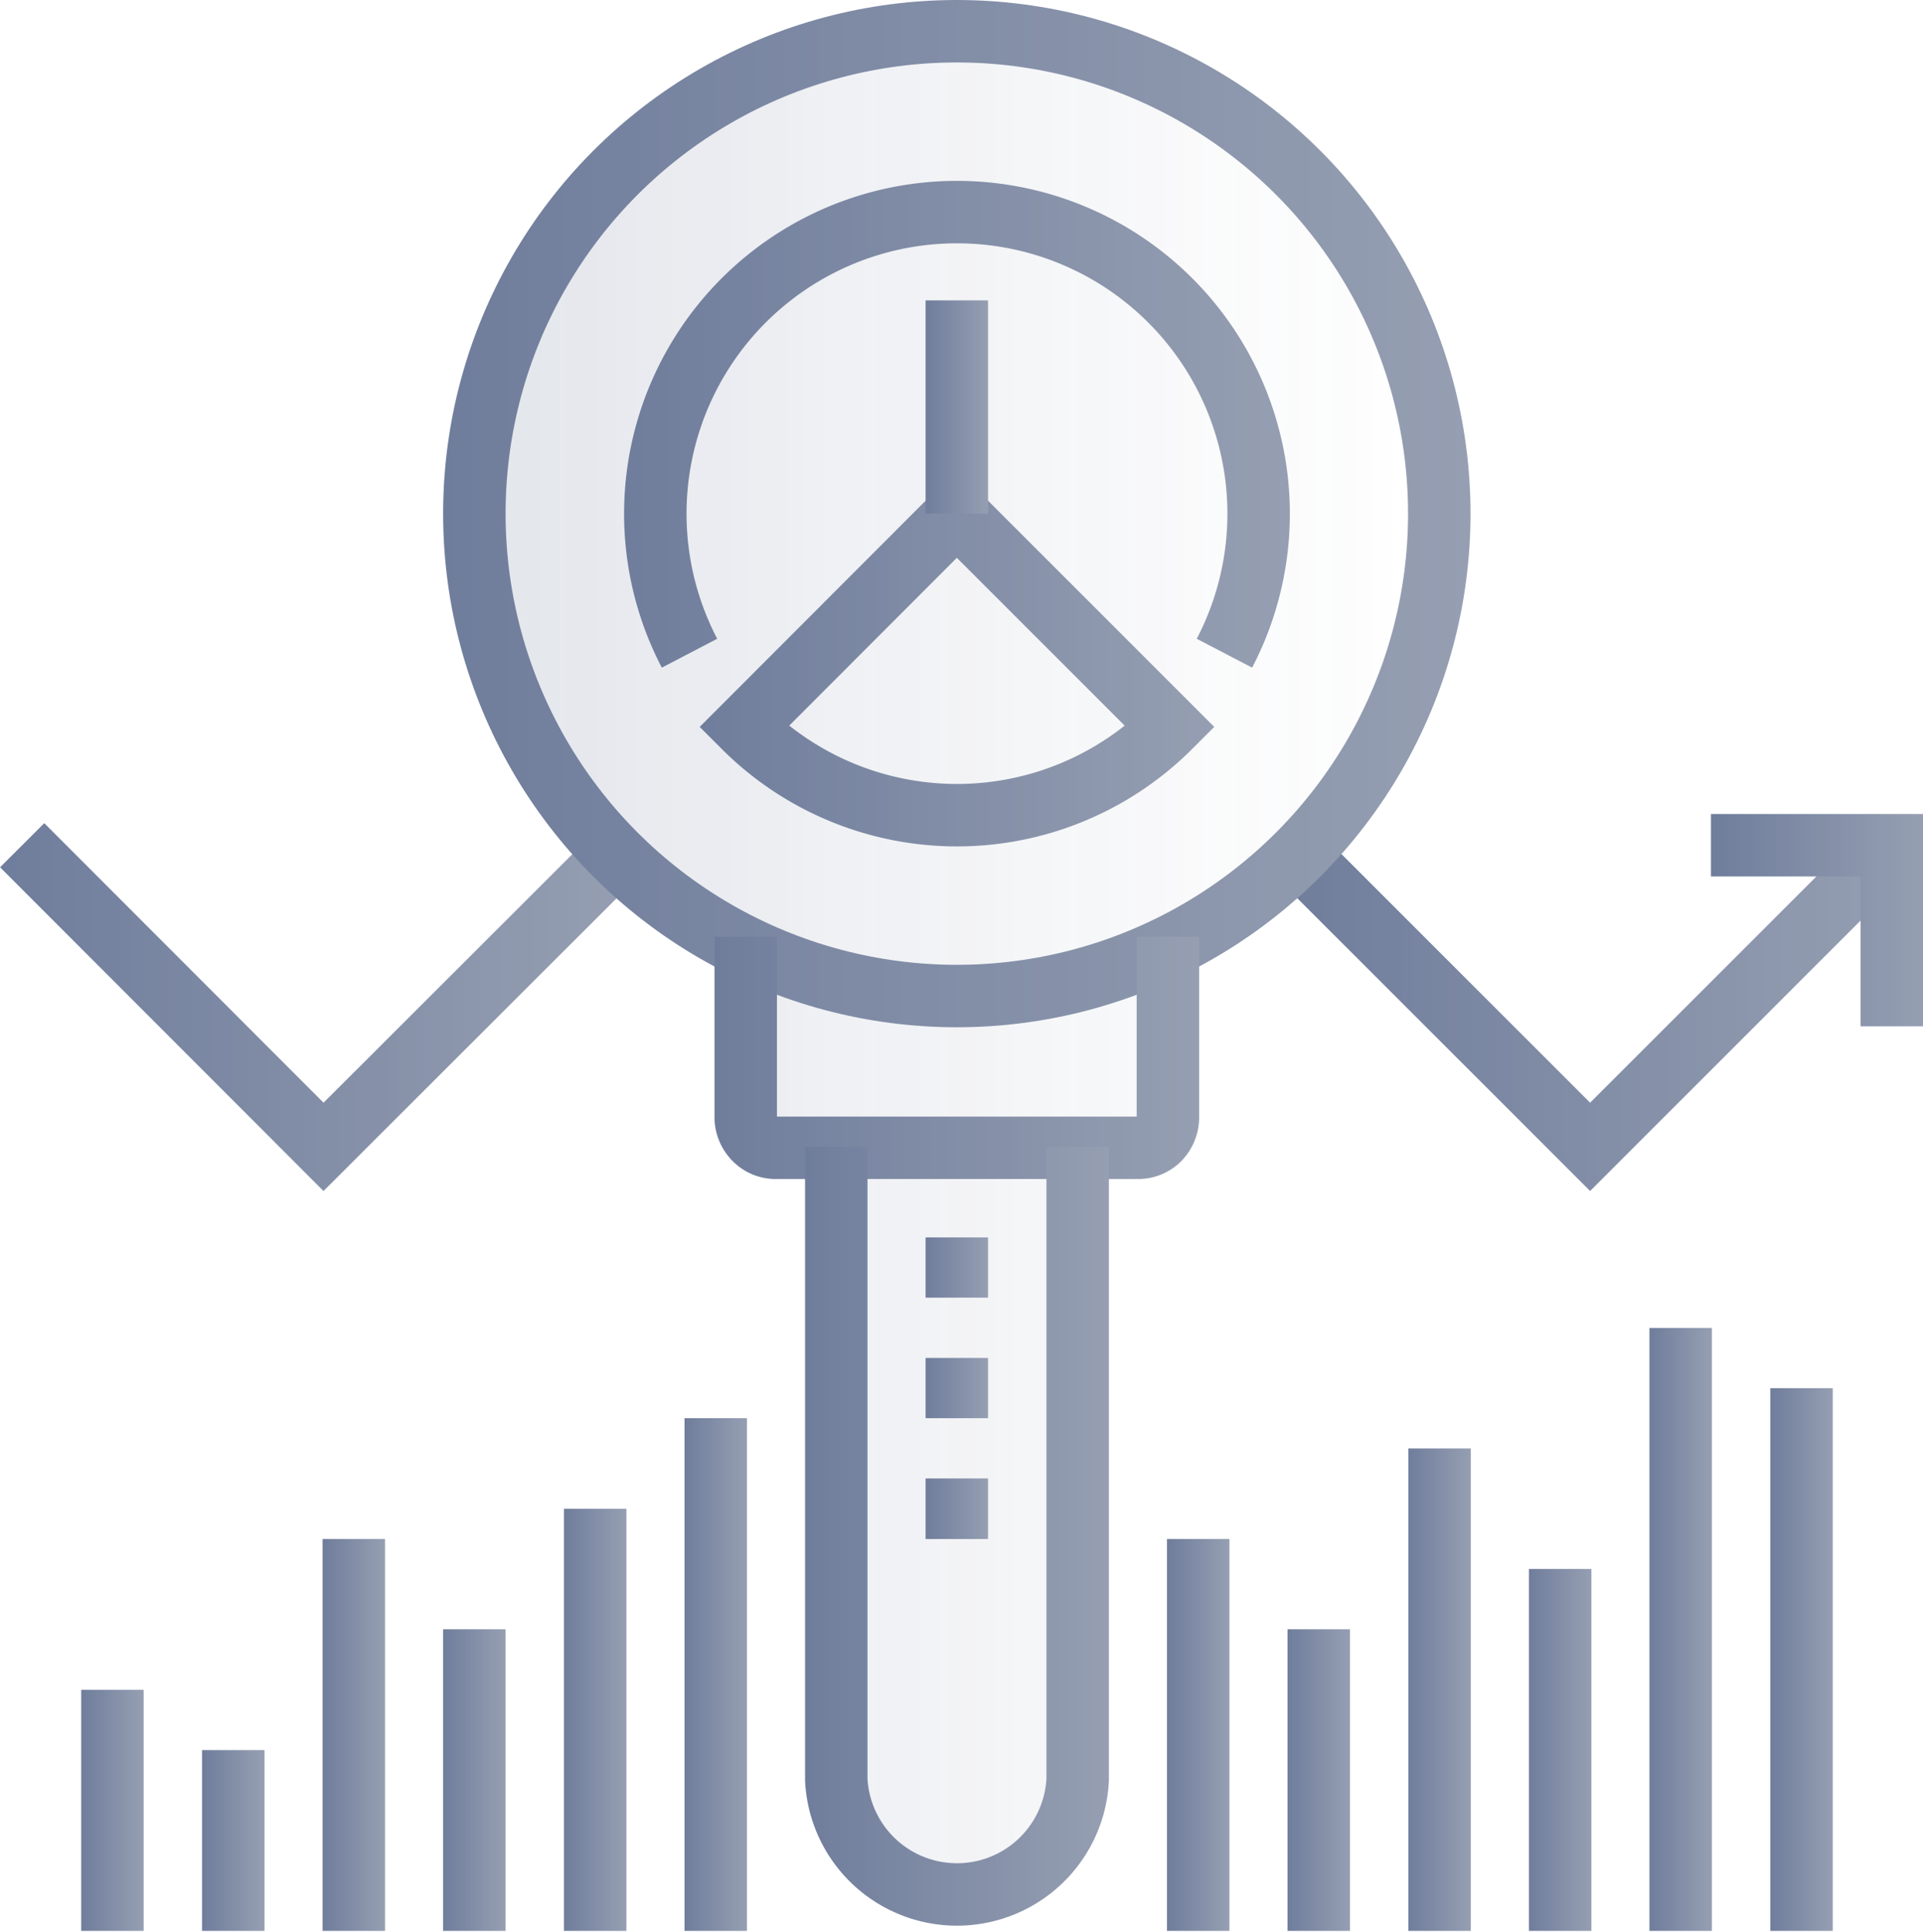 <svg xmlns="http://www.w3.org/2000/svg" xmlns:xlink="http://www.w3.org/1999/xlink" viewBox="0 0 61.58 61.88"><defs><style>.cls-1{opacity:0.7;}.cls-2{opacity:0.2;fill:url(#未命名的渐变_90);}.cls-10,.cls-11,.cls-12,.cls-13,.cls-14,.cls-15,.cls-16,.cls-17,.cls-18,.cls-19,.cls-20,.cls-21,.cls-22,.cls-23,.cls-24,.cls-25,.cls-26,.cls-3,.cls-4,.cls-5,.cls-6,.cls-7,.cls-8,.cls-9{fill:none;stroke-miterlimit:10;stroke-width:2px;}.cls-3{stroke:url(#未命名的渐变_4);}.cls-4{stroke:url(#未命名的渐变_4-2);}.cls-5{stroke:url(#未命名的渐变_4-3);}.cls-6{stroke:url(#未命名的渐变_4-4);}.cls-7{stroke:url(#未命名的渐变_4-5);}.cls-8{stroke:url(#未命名的渐变_4-6);}.cls-9{stroke:url(#未命名的渐变_4-7);}.cls-10{stroke:url(#未命名的渐变_4-8);}.cls-11{stroke:url(#未命名的渐变_4-9);}.cls-12{stroke:url(#未命名的渐变_4-10);}.cls-13{stroke:url(#未命名的渐变_4-11);}.cls-14{stroke:url(#未命名的渐变_4-12);}.cls-15{stroke:url(#未命名的渐变_4-13);}.cls-16{stroke:url(#未命名的渐变_4-14);}.cls-17{stroke:url(#未命名的渐变_4-15);}.cls-18{stroke:url(#未命名的渐变_4-16);}.cls-19{stroke:url(#未命名的渐变_4-17);}.cls-20{stroke:url(#未命名的渐变_4-18);}.cls-21{stroke:url(#未命名的渐变_4-19);}.cls-22{stroke:url(#未命名的渐变_4-20);}.cls-23{stroke:url(#未命名的渐变_4-21);}.cls-24{stroke:url(#未命名的渐变_4-22);}.cls-25{stroke:url(#未命名的渐变_4-23);}.cls-26{stroke:url(#未命名的渐变_4-24);}</style><linearGradient id="未命名的渐变_90" x1="15.19" y1="30.94" x2="46.1" y2="30.94" gradientUnits="userSpaceOnUse"><stop offset="0" stop-color="#324672"/><stop offset="1" stop-color="#697691" stop-opacity="0"/></linearGradient><linearGradient id="未命名的渐变_4" x1="2.6" y1="57.98" x2="4.6" y2="57.98" gradientUnits="userSpaceOnUse"><stop offset="0" stop-color="#324672"/><stop offset="1" stop-color="#697691"/></linearGradient><linearGradient id="未命名的渐变_4-2" x1="6.47" y1="58.94" x2="8.47" y2="58.94" xlink:href="#未命名的渐变_4"/><linearGradient id="未命名的渐变_4-3" x1="10.33" y1="55.56" x2="12.33" y2="55.56" xlink:href="#未命名的渐变_4"/><linearGradient id="未命名的渐变_4-4" x1="14.19" y1="57.01" x2="16.19" y2="57.01" xlink:href="#未命名的渐变_4"/><linearGradient id="未命名的渐变_4-5" x1="18.06" y1="55.08" x2="20.06" y2="55.08" xlink:href="#未命名的渐变_4"/><linearGradient id="未命名的渐变_4-6" x1="21.92" y1="53.63" x2="23.92" y2="53.63" xlink:href="#未命名的渐变_4"/><linearGradient id="未命名的渐变_4-7" x1="37.37" y1="55.56" x2="39.37" y2="55.56" xlink:href="#未命名的渐变_4"/><linearGradient id="未命名的渐变_4-8" x1="41.23" y1="57.01" x2="43.23" y2="57.01" xlink:href="#未命名的渐变_4"/><linearGradient id="未命名的渐变_4-9" x1="45.1" y1="54.12" x2="47.1" y2="54.12" xlink:href="#未命名的渐变_4"/><linearGradient id="未命名的渐变_4-10" x1="48.96" y1="56.05" x2="50.96" y2="56.05" xlink:href="#未命名的渐变_4"/><linearGradient id="未命名的渐变_4-11" x1="52.82" y1="52.18" x2="54.82" y2="52.18" xlink:href="#未命名的渐变_4"/><linearGradient id="未命名的渐变_4-12" x1="56.69" y1="53.15" x2="58.69" y2="53.15" xlink:href="#未命名的渐变_4"/><linearGradient id="未命名的渐变_4-13" x1="0" y1="32.26" x2="20.25" y2="32.26" xlink:href="#未命名的渐变_4"/><linearGradient id="未命名的渐变_4-14" x1="41.04" y1="32.26" x2="61.29" y2="32.26" xlink:href="#未命名的渐变_4"/><linearGradient id="未命名的渐变_4-15" x1="54.79" y1="29.47" x2="61.58" y2="29.47" xlink:href="#未命名的渐变_4"/><linearGradient id="未命名的渐变_4-16" x1="14.19" y1="16.45" x2="47.1" y2="16.45" xlink:href="#未命名的渐变_4"/><linearGradient id="未命名的渐变_4-17" x1="22.88" y1="33.85" x2="38.4" y2="33.85" xlink:href="#未命名的渐变_4"/><linearGradient id="未命名的渐变_4-18" x1="25.78" y1="49.3" x2="35.51" y2="49.3" xlink:href="#未命名的渐变_4"/><linearGradient id="未命名的渐变_4-19" x1="29.64" y1="40.59" x2="31.64" y2="40.59" xlink:href="#未命名的渐变_4"/><linearGradient id="未命名的渐变_4-20" x1="29.64" y1="44.46" x2="31.64" y2="44.46" xlink:href="#未命名的渐变_4"/><linearGradient id="未命名的渐变_4-21" x1="29.64" y1="48.32" x2="31.64" y2="48.32" xlink:href="#未命名的渐变_4"/><linearGradient id="未命名的渐变_4-22" x1="22.4" y1="21.07" x2="38.89" y2="21.07" xlink:href="#未命名的渐变_4"/><linearGradient id="未命名的渐变_4-23" x1="19.99" y1="13.59" x2="41.3" y2="13.59" xlink:href="#未命名的渐变_4"/><linearGradient id="未命名的渐变_4-24" x1="29.64" y1="13.04" x2="31.64" y2="13.04" xlink:href="#未命名的渐变_4"/></defs><title>资源 7icon</title><g id="图层_2" data-name="图层 2"><g id="图层_4" data-name="图层 4"><g class="cls-1"><path class="cls-2" d="M46.1,16.45a15.46,15.46,0,1,0-22.22,13.9v5.42a1,1,0,0,0,.29.68.94.94,0,0,0,.68.28h1.93V57a3.87,3.87,0,0,0,7.73,0V36.73h1.93a.94.94,0,0,0,.68-.28,1,1,0,0,0,.28-.68V30.35A15.46,15.46,0,0,0,46.1,16.45Z"/><line class="cls-3" x1="3.6" y1="61.84" x2="3.6" y2="54.12"/><line class="cls-4" x1="7.47" y1="61.84" x2="7.47" y2="56.05"/><line class="cls-5" x1="11.33" y1="61.84" x2="11.33" y2="49.29"/><line class="cls-6" x1="15.19" y1="61.84" x2="15.19" y2="52.18"/><line class="cls-7" x1="19.06" y1="61.84" x2="19.06" y2="48.32"/><line class="cls-8" x1="22.92" y1="61.84" x2="22.92" y2="45.42"/><line class="cls-9" x1="38.37" y1="61.84" x2="38.37" y2="49.29"/><line class="cls-10" x1="42.23" y1="61.84" x2="42.23" y2="52.18"/><line class="cls-11" x1="46.1" y1="61.84" x2="46.1" y2="46.39"/><line class="cls-12" x1="49.96" y1="61.84" x2="49.96" y2="50.25"/><line class="cls-13" x1="53.82" y1="61.84" x2="53.82" y2="42.53"/><line class="cls-14" x1="57.69" y1="61.84" x2="57.69" y2="44.46"/><polyline class="cls-15" points="0.71 27.07 10.36 36.73 19.54 27.56"/><polyline class="cls-16" points="41.75 27.56 50.92 36.73 60.58 27.07"/><polyline class="cls-17" points="60.58 32.87 60.58 27.07 54.79 27.07"/><circle class="cls-18" cx="30.64" cy="16.45" r="15.45"/><path class="cls-19" d="M37.4,30v5.8a1,1,0,0,1-.28.68.94.94,0,0,1-.68.28H24.85a.94.94,0,0,1-.68-.28,1,1,0,0,1-.29-.68V30"/><path class="cls-20" d="M26.78,36.73V57a3.87,3.87,0,0,0,7.73,0V36.73"/><line class="cls-21" x1="30.64" y1="39.63" x2="30.64" y2="41.56"/><line class="cls-22" x1="30.64" y1="43.49" x2="30.64" y2="45.42"/><line class="cls-23" x1="30.64" y1="47.35" x2="30.64" y2="49.29"/><path class="cls-24" d="M37.47,23.28l-6.83-6.83-6.82,6.83A9.65,9.65,0,0,0,37.47,23.28Z"/><path class="cls-25" d="M39.21,20.92a9.66,9.66,0,1,0-17.13,0"/><line class="cls-26" x1="30.64" y1="9.62" x2="30.64" y2="16.45"/></g></g></g></svg>